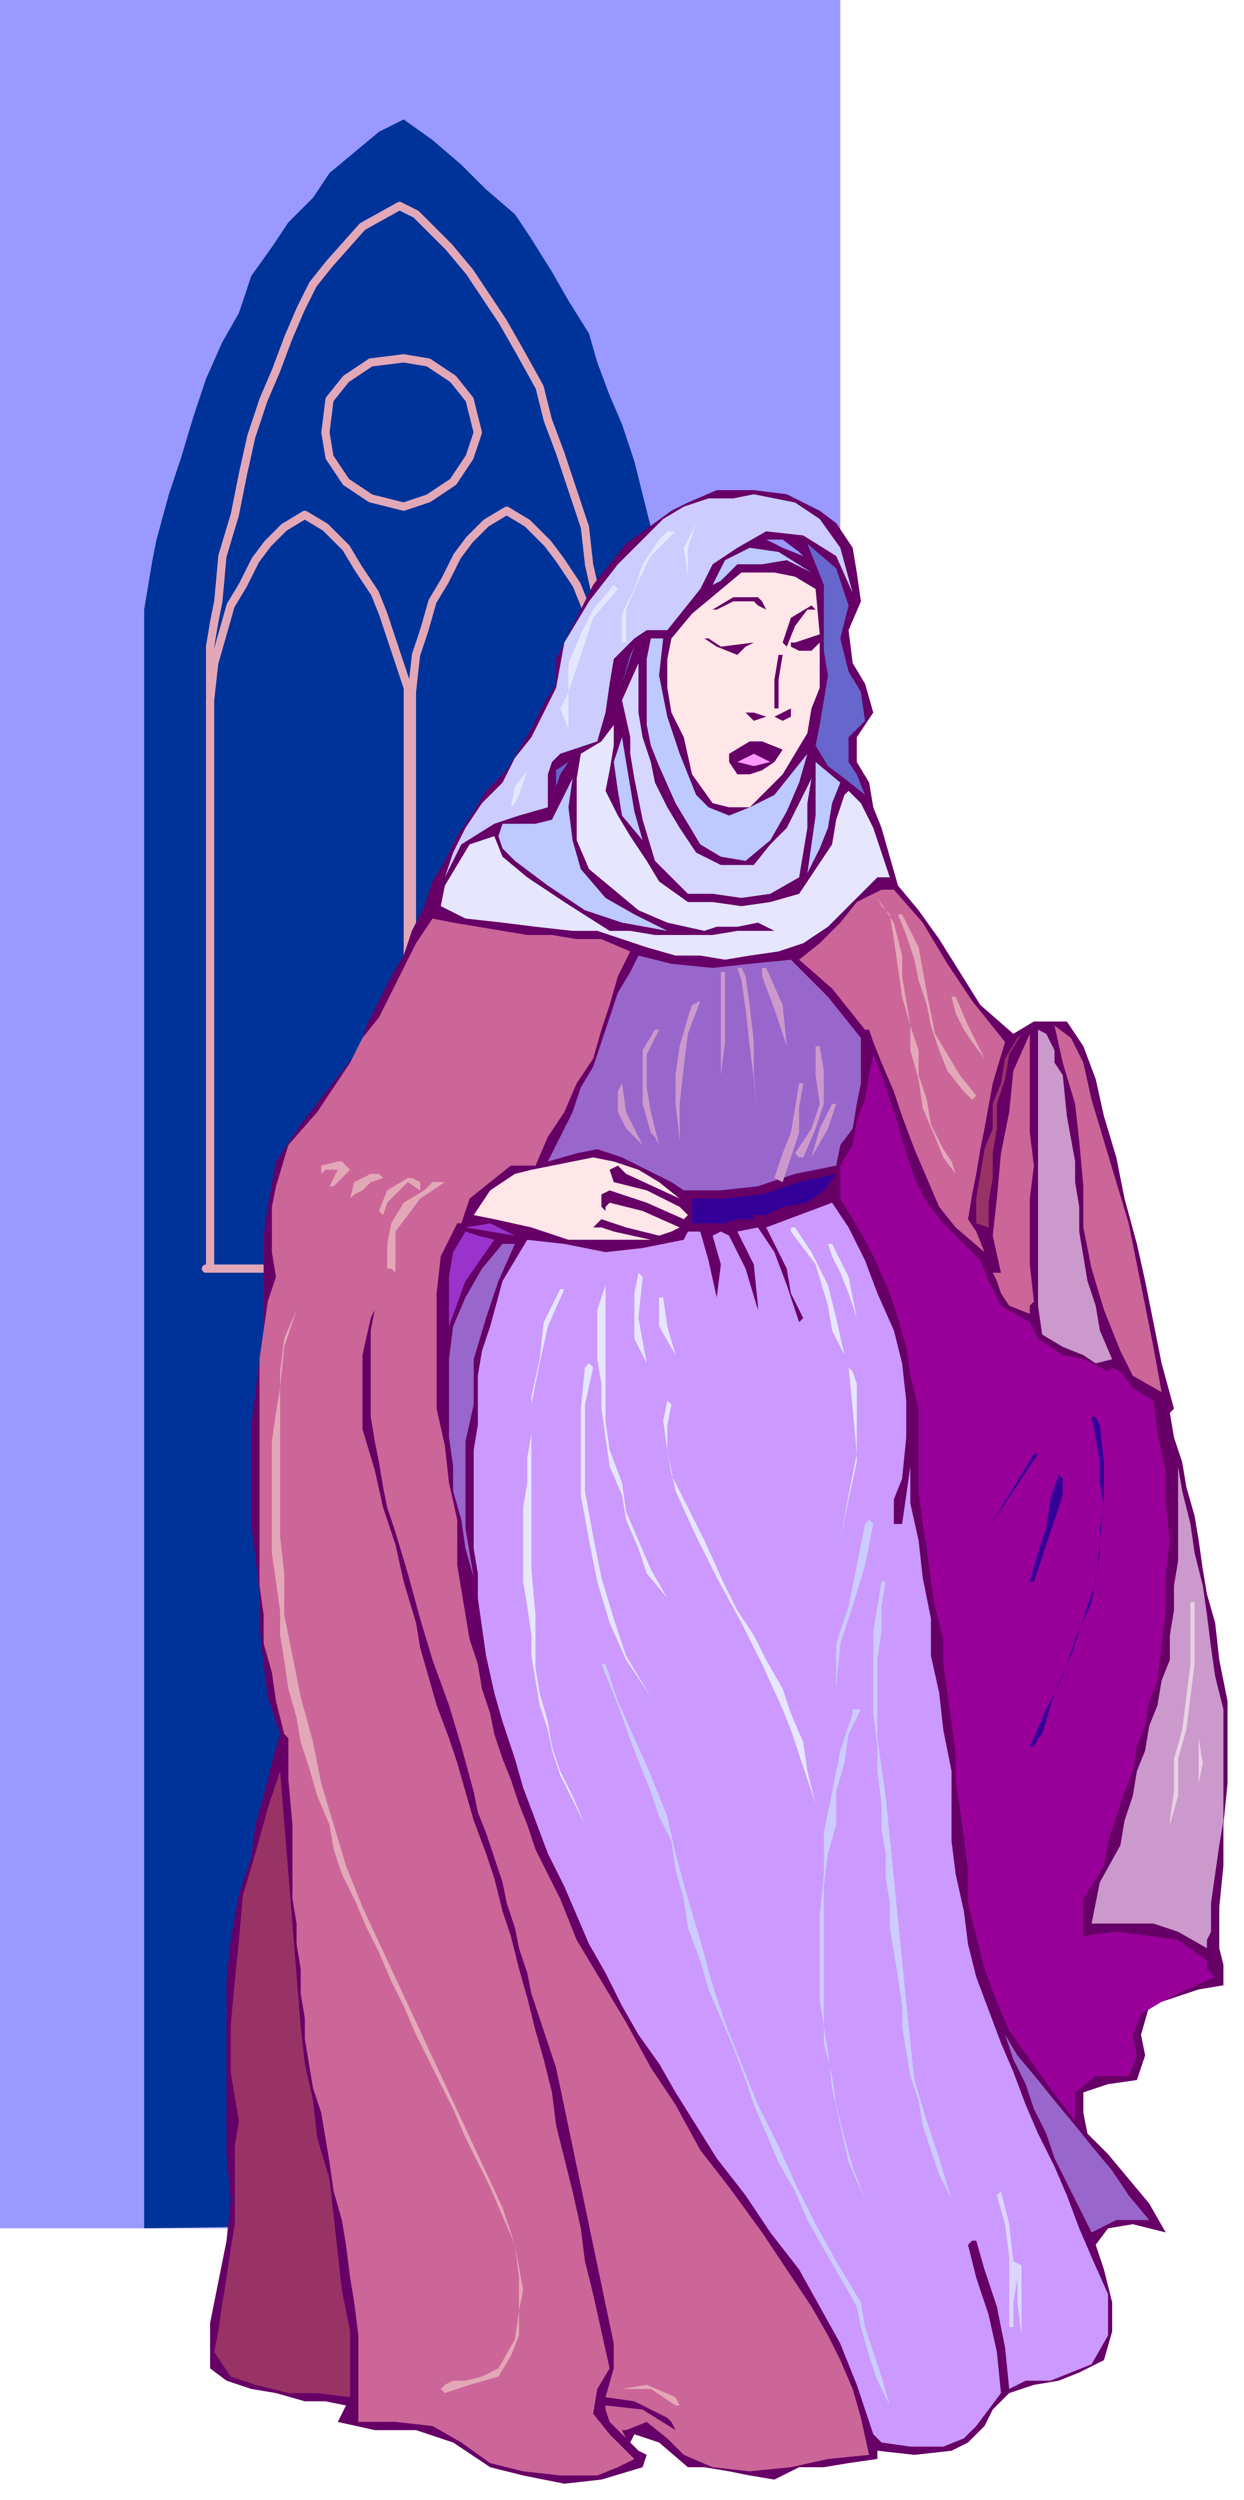 <svg xmlns="http://www.w3.org/2000/svg" fill-rule="evenodd" height="98.059" preserveAspectRatio="none" stroke-linecap="round" viewBox="0 0 302 607" width="48.792"><style>.brush1{fill:#99f}.pen1{stroke:none}.pen2{stroke:#e3a8b8;stroke-width:2;stroke-linejoin:round}.brush3{fill:#606}.pen3{stroke:none}.brush4{fill:#936}.brush5{fill:#c69}.brush6{fill:#e3a8b8}.brush7{fill:#96c}.brush8{fill:#93c}.brush10{fill:#e6e6ff}.brush11{fill:#ccf}.brush12{fill:#ffe6e8}.brush13{fill:#bdc9ff}.brush14{fill:#66c}.brush15{fill:#c9c}.brush17{fill:#309}</style><path class="pen1 brush1" d="M0-1h204v542H0V-1z"/><path class="pen1" style="fill:#039" d="M35 541V148l1-6 1-6 1-5 3-11 3-9 3-10 3-9 4-9 4-7 3-9 5-7 4-6 6-6 4-6 6-5 6-5 6-3 7 5 7 6 6 6 7 6 4 6 5 8 4 7 5 8 2 7 3 8 3 7 3 9 2 8 2 8 2 8 3 9-2 394-126 2z"/><path class="pen2" fill="none" d="M51 307V170l1-9 2-7 2-7 3-5 3-6 3-4 4-4 5-3 5 3 5 5 3 5 4 6 2 5 2 6 2 6 2 6v140m1 0V168l1-9 2-6 2-7 3-5 3-6 3-4 4-4 5-3 5 3 5 5 3 4 4 6 2 5 3 6 2 6 2 6v140m-99 3h102"/><path class="pen2" fill="none" d="M51 169v-12l1-6 1-5 1-11 3-10 2-10 2-9 3-9 3-7 3-8 3-7 3-6 4-5 8-9 9-5 4 2 4 4 4 4 5 6 4 6 4 6 4 7 5 9 2 8 3 8 3 9 3 9 1 9 2 9 1 9 2 9"/><path class="pen2" fill="none" d="m98 87 6 1 6 4 4 5 2 8-2 6-4 6-6 4-6 2-8-2-6-4-4-6-1-6 1-8 4-5 6-4 8-1"/><path class="pen3 brush3" d="m56 534-1-11v-42l1-10 2-11 3-9 1-8 2-7 2-8 2-7-3-9-1-8-1-9v-8l-1-9-1-8v-24l1-8 1-8 1-7v-23l1-7 2-11 6-9 7-9 7-9 2-6 3-6 3-6 3-5 2-6 3-6 2-6 3-5 3-6 4-6 3-5 5-5 3-5 3-5 3-6 3-5v-6l3-6 3-6 3-6 8-10 11-8 2-1 2-1 7-3h9l8 1 8 4 4 3 4 6 1 6 1 7-3 7 1 8 3 5 2 7-4 6v6l3 5 1 6 2 5 2 7 2 7 5 6 5 7 5 8 5 8 8 7 5-3h8l4 6 3 8 2 9 3 10 2 10 3 11 2 9 2 10 2 10 3 11-1 1 1 6 2 6 1 6 2 7 1 6 1 7 1 6 2 7 1 9 2 10v20l-1 10v10l-1 10v10l1 4v5l-6 1-6 2-6 2-2 7 1 5-2 6-7 1-6 2v5l1 5 5 5 5 6 5 6 4 7-4-1-4-1-6 1-3 4 2 6 2 8v7l-2 7-6 3-5 2-6 1-6 2-4 4-2 4-4 4-4 2-9 1-9-1v2l-7 1-6 1h-6l-6 3-6-1-5-1-6-1h-4l-7-6-6-2-1 2 2 2 2 1-1 3-10 3-9 1-10-2-8-2-9-6-9-3H91l-9-2 1-2 1-2-5-1h-5l-7-2-6-1-6-2-4-3v-11l2-10 2-10 1-10z"/><path class="pen3 brush4" d="m58 515-1-6-1-6v-11l1-11 1-10 1-11 3-10 3-11 3-9 5 62 1 9 2 9 1 9 3 10 1 9 1 9 1 9 2 10v16l-8-1h-7l-8-2-6-2-4-6 1-5 1-7 1-6 1-7 1-6v-19l1-6z"/><path class="pen3 brush5" d="m67 310-1-6v-11l1-5 3-10 7-8 4-6 4-6 3-6 4-5 3-6 3-6 3-6 4-6 5 1 6 1 6 1 6 1h6l6 1h6l7 3-3 6-2 7-2 6-2 7-4 6-3 7-4 6-3 7h-6l-5 4-5 4-2 6h-1l-4 8-1 9v28l2 9 1 9 2 9v11l1 6 1 6 1 6 2 6 1 6 2 6 1 5 2 6 2 5 2 6 2 5 2 6 3 6 3 6 4 10 6 10 6 10 6 11 6 9 6 11 7 9 8 11 4 6 4 6 4 6 4 7 3 6 3 7 2 7 2 9-10 1-9 2-10 1-9-1-7-3-4-4-5-4-5 2h-1l1 2-4-4-1-3v-1l9 1 8 5-1-2-1-1-8-4-7-1 2-7v-6l-14-67-2-6-2-6-2-6-1-5-2-6-1-5-2-6-1-5-2-6-2-6-2-5-1-5-3-11-3-10-4-11-3-10-3-11-3-10-2-6-1-5-1-6-1-5-1-6v-21l1-5-1 2-2 9v18l3 10 2 9 3 9 2 9 3 10 1 6 2 7 2 7 3 8 2 6 2 7 2 7 3 8 2 6 2 8 2 6 2 8 2 7 2 8 2 7 2 8 1 8 2 8 2 8 2 9 1 8 2 8 2 9 2 9-3 5-1 6 4 5 6 6-4 2-5 2h-9l-9-1-8-2-7-5-7-4-9-1h-9v-21l-1-8-1-6-1-8-1-6-2-7-1-7-1-6-1-6-2-6-1-6-1-6v-5l-1-6v-6l-1-6v-5l-1-6v-18l-1-11v-10l-1-1-2-8-1-7-2-7v-7l-1-7v-55l1-7 1-7 2-6z"/><path class="pen3 brush6" d="m72 318-3 7-1 8v40l1 9v10l2 10 2 10 3 11 2 10 3 10 3 10 4 10 34 73 3 9 2 11-1 5v6l-2 5-3 5-7 2-6 2-1-1 1-1 2-1h3l4-1 4-2 4-7 1-7v-8l-1-8-3-7-3-7-3-6-3-6-3-7-3-6-3-6-3-6-3-7-3-6-3-7-3-6-3-7-3-6-2-6-1-6-3-7-2-7-2-6-1-6-2-7-1-7-1-6v-6l-1-7-1-7v-27l1-7 1-6 1-10 3-9zm10-36h1l2 2-4 4h-1l2-4h-3l-1 1v-2l4-1zm8 3h2l1 1-3 1-2 2-2 1-1 1 1-4 4-2zm9 1h1l2 1v2l-3-2-2 2-3 3-1 3-1-1 2-5 5-3zm4 3 2-2h3l-3 2-3 2-6 8v10l-1-1h-1v-6l1-5 3-5 5-3z"/><path class="pen3 brush7" d="m109 330 1-8 3-7 4-7 5-6h3l-4 9-3 9-3 10v11l-2 9v21l1 6 1 6-2-7-1-7-2-7v-6l-1-7v-19z"/><path class="pen3 brush8" d="m113 299 3 1 4 1-7 10-4 11v-12l1-6 3-5z"/><path class="pen3" style="fill:#c9f" d="m128 301 9 1 10 2 9-1 10-2 1-2h3l2 7 2 9 1-8-2-7 2-1 2 1 4 8 3 10v-1l-1-10-4-8 5-1 4 6 3 8 3 9 1-1-3-6-1-6-3-6-2-4 16-6 4 6 4 8 3 8 4 9 2 8 1 9v9l-1 10-2 5v6h2l2-14v9l2 9 1 9 2 10v9l2 9 1 9 2 10v17l1 8 2 9 1 8 2 8 3 8 3 8 3 7 3 8 3 7 4 8 3 7 3 8 3 7 4 9v10l-4 7-5 2-5 2h-6l-4 2-1-10-2-10-3-9-2-7h-1l-1 1 2 8 3 9 2 9 1 10-3 4-3 4-3 3-5 2h-8l-7-1-2-2-2-6-2-6-2-5-2-5-5-9-5-9-7-9-6-9-7-9-5-8-5-8-4-7-5-7-4-7-4-8-4-7-3-7-3-7-4-8-3-8-3-8-2-7-3-9-2-7-2-9-1-7-1-7v-6l-1-6v-24l1-6v-12l1-6 2-6 3-11 6-10z"/><path class="pen3 brush10" d="m120 203 2 5 6 5 9 6 11 7h5l6 1h14l6-1h9l-4-2-5 1h-5l-3 1-9-2-7-3-6-5-6-5-3-7v-15l1-6 5-3 3-4v5l-1 6-1 5 3 6 3 5 4 6 3 5 7 5h6l7 1 7-1 7-2 4-6 4-6 1-6 2-6 1-1 3 3 3 6 2 6 2 6h-3l-2 2-5 5-5 5-6 4-6 2-7 1-6 1-6-1h-6l-7-2-6-2-6-2h-6l-9-1-8-1-9-1-6-3 1-5 3-5 3-5 6-2z"/><path class="pen3 brush8" d="m125 300-6-1-6-1 6-1 6 3z"/><path class="pen3 brush11" d="m135 167 2-11 6-10 7-9 8-8 3-3 5-3 6-2h6l5-1 5 1 5 1 6 4 5 7 3 11-4-9-8-5-9-1-7 4-6 4-3 6-4 5-4 5h-5l-3 2-5 5-1 6-1 7-2 7-9 3-2 2-1 3v8l-7 2-6 2-8 5-4 8 2-6 3-6 4-6 5-5 3-6 4-5 3-6 3-6z"/><path class="pen3 brush12" d="m125 285 4-1 5-1 5-1 5-1 5 1 6 2 5 3 5 4-13-6-2-2-2 1 1 3 8 2 8 4 1 1 1 1-1 1-9-4-9-3-2 1v3l1 1v-1l1-1 8 2 9 4-2 1-3 1-8-2-6-2-2 2h2l3 1 9 2h-20l-9-3-9-2-5-1 4-6 6-4z"/><path class="pen3 brush10" d="M136 313h1l-4 9-2 9-2 10v40l1 11v13l1 6 2 7 1 6 2 6 3 6 3 7-3-6-3-6-2-6-1-5-2-6-1-6-1-6v-5l-1-7-1-6v-18l1-6v-6l1-6v-9l2-9 1-9 4-8z"/><path class="pen3 brush6" d="m164 582 1 2h-1l-6-4h-7l6-1 7 3z"/><path class="pen3 brush13" d="M126 200h4l4-1 5-10-1 7 1 8 2 7 6 7 7 4 8 4-11-2-9-3-9-6-8-6-3-3-1-3 1-3h4z"/><path class="pen3 brush10" d="m128 187-1 3-1 3-1 2-1 1 1-5 3-4z"/><path class="pen3 brush7" d="m153 236 2-4 8 2 10 1 9-1 10-1 9 9 8 10v11l-1 5-1 6-3 4-1 5-10 2-9 3-9 1h-9l-3-2-2-1-6-3-4-2-6-2-5 1-7 2 3-6 3-6 2-6 3-5 2-6 2-6 2-6 3-5z"/><path class="pen3 brush10" d="m142 332 1-1 1 1-2 9v21l2 11 2 10 3 10 3 9 6 10-6-9-4-9-3-10-2-10-2-11v-21l1-10z"/><path class="pen3 brush11" d="m147 404 3 9 4 9 4 9 4 10 2 9 3 11 3 10 3 11 3 9 4 10 4 10 5 10 4 9 5 10 5 9 6 10 1 6 2 6 2 6 2 7-3-6-2-6-2-7-1-5-4-7-4-7-4-7-3-7-4-7-3-7-3-7-2-6-3-8-3-7-3-7-2-7-3-8-1-7-2-7-1-7-3-6-2-6-2-5-2-5-4-11-4-10h1z"/><path class="pen3 brush10" d="M147 312v33l1 7 3 8 1 7 3 7 3 7 4 7-5-6-2-6-3-7-1-6-3-7-1-7-1-7v-6l-1-6v-12l2-6z"/><path class="pen3 brush14" d="m138 185-2 3-1 3v-4l3-2z"/><path class="pen3 brush10" d="m149 142 1 1-6 7-3 9-3 9v9l-2-5 2-4v-7l3-7 3-6 5-6zm6 167 1 1-1 10 2 11-3-6v-11l1-5z"/><path class="pen3 brush15" d="m151 263 1 7 4 8-4-4-2-4v-5l1-2z"/><path class="pen3 brush10" d="m162 340 1 1-1 5v6l1 6 3 6 5 10 5 11 3 6 4 6 3 6 4 7 2 6 3 7 1 7 2 8-2-6-2-6-2-6-2-5-5-11-5-10-6-11-5-10-5-11-2-10-1-7 1-5z"/><path class="pen3 brush13" d="m151 179 1 6 1 6 1 6 2 7-5-6-1-6-1-7 2-6z"/><path class="pen3 brush10" d="m161 315 1 7 2 7-4-7v-7h1z"/><path class="pen3 brush15" d="M159 250h1l-3 6v8l1 6 2 8-1-2-1-1-2-7v-13l3-5z"/><path class="pen3" style="fill:#d6d6ff" d="M155 161v12l1 6 2 6 1 5 3 6 3 5 4 6 6 3h8l4-5 4-4 3-6 3-6-1 6v6l-1 6-1 6-7 4-7 1-7-1h-6l-8-8-3-10-1-5-1-5-1-6v-4l-2-9 4-9z"/><path class="pen3 brush14" d="m154 157-3 9 2-7 1-2z"/><path class="pen3 brush10" d="m160 131 2-2h2l-6 6-3 6-3 7v8h-1v-7l3-6 2-6 4-6z"/><path class="pen3 brush15" d="m167 247 1-3 2-1-3 8-1 8-1 9v9l-1-9v-7l1-7 2-7z"/><path class="pen3 brush13" d="M158 155h3l-1 9 2 10 3 9 4 10 3 3 5 2 5-2 6-3 4-5 4-5-2 7-3 7-4 7-6 5-6-1-5-3-6-10-4-9-2-5-1-5v-16l1-5z"/><path class="pen3 brush17" d="M168 291h8l9-1 9-3 9-2-3 4-4 3-6 1-4 2h-3v1h-4l-3 1h-8v-6z"/><path class="pen3 brush12" d="m163 155 5-6 6-5 6-5h8l5 1 5 3 1 11-3 1-3 1h-1v1l2 1h3l2-2v11l-2 5-1 6-6 10-8 8h-5l-4-1-5-7-2-9-3-6-1-6v-7l1-5z"/><path class="pen3 brush15" d="M175 236h1v17l-1 8v9-34z"/><path class="pen3 brush10" d="m169 127-2 6v7l-1-7 3-6z"/><path class="pen3 brush3" d="M171 155h1l3 2 8-1-2 1-2 2-5-2-3-2z"/><path class="pen3 brush11" d="M207 416v-1h2l-3 6-1 7-2 7v8l-2 7-1 8v38l2 8 1 7 2 8 2 7 3 8-4-9-2-9-2-9-1-9-1-6-1-6v-21l1-10v-10l2-10 2-10 3-9z"/><path class="pen3 brush15" d="M179 235h1l1 2 1 7 1 9v8l1 9-1-8-1-8-1-9-1-7-1-3z"/><path class="pen3 brush3" d="m184 145 1 1 1 2-2-1-1-1h-5l-4 2h-1l5-3h6zm-2 35h3l5 2-2 3-3 2-3 1h-3l-2-3v-2l5-3z"/><path class="pen3 brush13" d="m182 133 7 1 8 5-6-3-6 1h-6l-4 4-2 1 3-6 6-3z"/><path class="pen3" style="fill:#f9f" d="m187 185-4 1-4-1 4-2 4 2z"/><path class="pen3 brush15" d="M194 263h1l-1 6v6l-2 6-2 6-2-1 2-6 2-5 1-6 1-6zm-8-28 4 9 1 10-3-9-3-8v-2h1z"/><path class="pen3 brush3" d="M181 173h2l3 1-3 1-2-2z"/><path class="pen3 brush10" d="m193 298 4 6 4 8 2 8 2 9-3-6-1-6-3-10-6-8v-1h1z"/><path class="pen3 brush11" d="m210 370 1-1 1 1-2 10-3 10-3 9-1 11v-11l3-9 2-10 2-10z"/><path class="pen3 brush15" d="m193 280 4-6 2-6-1-7v-7h1l1 6v8l-2 6-3 7h-1l-1-1z"/><path class="pen3 brush10" d="m206 332 1 1 1 3v19l-2 9-2 10 2-11 2-10-1-11-1-10z"/><path class="pen3 brush3" d="M189 159h1l-1 6v7h-1v-7l1-6zm3 13v2l-2 1-2-1 2-1 2-1z"/><path class="pen3 brush15" d="M202 268h1l-2 6-4 7 2-7 3-6z"/><path class="pen3 brush5" d="M214 216h3l7 8 6 10 6 9 8 10-3 10-2 11-1 5-1 6-1 5-1 6 2 3 2 5-7-6-4-5-3-7-3-7-3-8-2-6-3-7-2-5-1-3h-1l-8-10-8-7 5-4 5-5 4-5 6-3z"/><path class="pen3 brush1" d="m194 134 1 1-5-2-4-2h4l4 3z"/><path class="pen3 brush10" d="m202 302 4 8 2 10-2-6-2-5-2-4-1-3h1z"/><path class="pen3 brush3" d="m197 147 1 1h-2l-3 4-2 5-1-1 2-6 5-3z"/><path class="pen3 brush11" d="M214 384h1l-1 6v6l-1 7v19l1 7 1 7 6 60 1 9 3 10 3 9 3 10-3-6-2-6-2-6-1-6-2-6-1-6-1-6v-5l-1-7-1-6-1-6v-6l-1-6v-6l-1-6v-6l-1-8v-6l-1-8v-20l1-6 1-6z"/><path class="pen3 brush13" d="m198 185 6 5-2 5-1 6-2 5-3 6 1-7 1-7v-13z"/><path class="pen3" style="fill:#909" d="m207 278 1-6 2-5 1-6 1-5 2 5 2 6 2 6 2 7 2 6 3 6 4 5 6 6 3 3 2 5 3 6 7 4 2 4 6 4 5 1 6 3 1-1 2 1 3 4 5 3 1 8 2 9v8l1 9-1 8v9l-1 8-1 9-2 5-1 6-2 5-1 6-2 5-2 6-2 6-1 6-5 8v9l8-1 8 1 7 1 7 5v2l2 2-7 3-6 3-5 3-2 5 1 5-2 5h-8l-5 4v7l-6-8-5-7-5-7-3-7-3-8-2-8-2-8v-8l-1-8-1-7-1-7v-6l-1-8-1-7-1-7v-6l-2-8-1-6-1-8-1-6-1-8v-20l-2-8-1-7-2-7-2-6-3-7-3-6-3-5-3-5v-8l3-5z"/><path class="pen3 brush14" d="m201 164-1-6v-16l-2-5-2-5 7 6 3 9-2 8 2 8 3 5 1 7-4 4v6l2 3 2 5-5-4-4-3-3-5 1-5 2-12z"/><path class="pen3 brush6" d="m213 218 4 6 2 8v5l1 6 1 6 2 6v6l2 6 1 6 3 6 2 3 1 3-3-4-2-5-3-7-1-7-2-7v-6l-2-7-1-7-1-7-1-6-2-2-1-2z"/><path class="pen3" style="fill:#dbd6ff" d="m242 533 1-1 2 8 1 9 2 1v17l-1-8v-6l-1 6v6h-1v-17l-1-8-2-7z"/><path class="pen3 brush6" d="m219 222 4 8 2 11 2 10 6 10 4 5-1 1-2-2-4-5-2-5-2-6-1-5-2-6-1-5-2-6-2-5h1z"/><path class="pen3 brush7" d="m244 494 3 5 5 6 4 5 5 6 4 5 5 6 4 6 5 6h-8l-6 3-3-6-3-6-3-6-2-6-3-6-2-6-3-6-2-6z"/><path class="pen3 brush17" d="m252 353-12 18 11-18h1z"/><path class="pen3 brush6" d="M231 242h1l3 7 4 8-3-4-2-3-2-4-1-4z"/><path class="pen3 brush4" d="m247 252 1-1-3 5-1 6-2 6v6l-1 6v6l-1 6v6l-3-1v-6l1-6 1-6 2-5v-6l2-5 1-6 3-5z"/><path class="pen3 brush17" d="m265 389 1-6 1-6v-6l1-5-1-6v-5l-1-6-1-5h1l1 2 1 9v10l-1 9-1 10-3 9-3 9-4 9-3 10-1 1-1 2h-1l4-9 4-8 3-9 4-9z"/><path class="pen3 brush5" d="m243 309-2-9 1-9 1-11 2-10 1-10 4-9v24l1 8-1 8v16l1 9-1 1v2l-5-2-2-3-1-3-1-2h2z"/><path class="pen3 brush17" d="m257 358 1 1v4l-7 21h-1l2-7 2-6 1-7 2-6z"/><path class="pen3 brush15" d="M252 298v-48l2 1 2 4v3l2 3 1 10 2 11v5l1 6v6l1 6 1 6 2 6 1 6 3 7-4 1-3-2-5-2-5-3-1-7v-19zm20 150 1-6 2-6 1-6 2-5 1-6 2-5 1-6 2-5v-6l1-6v-6l1-6v-23l1 6 2 8 1 7 2 8 1 7 1 8 1 7 2 8v27l-1 6-1 7-1 7v7l-1 2v2l-7-4-6-2h-15l2-10 5-9z"/><path class="pen3 brush5" d="m263 258 2 9 3 10 3 10 3 10 2 10 2 10 2 10 2 11-7-4-3-6-4-10-3-10-2-10v-10l-1-11-1-9-3-10-2-9 4 3 3 6z"/><path class="pen3" d="M289 389h1v15l-1 8-1 8-2 7v9l-2 7v9-10l1-7v-8l2-7 1-8 1-8v-15zm2 28v5l1 6-1 5v6-22z" style="fill:#e8d1e3"/></svg>
